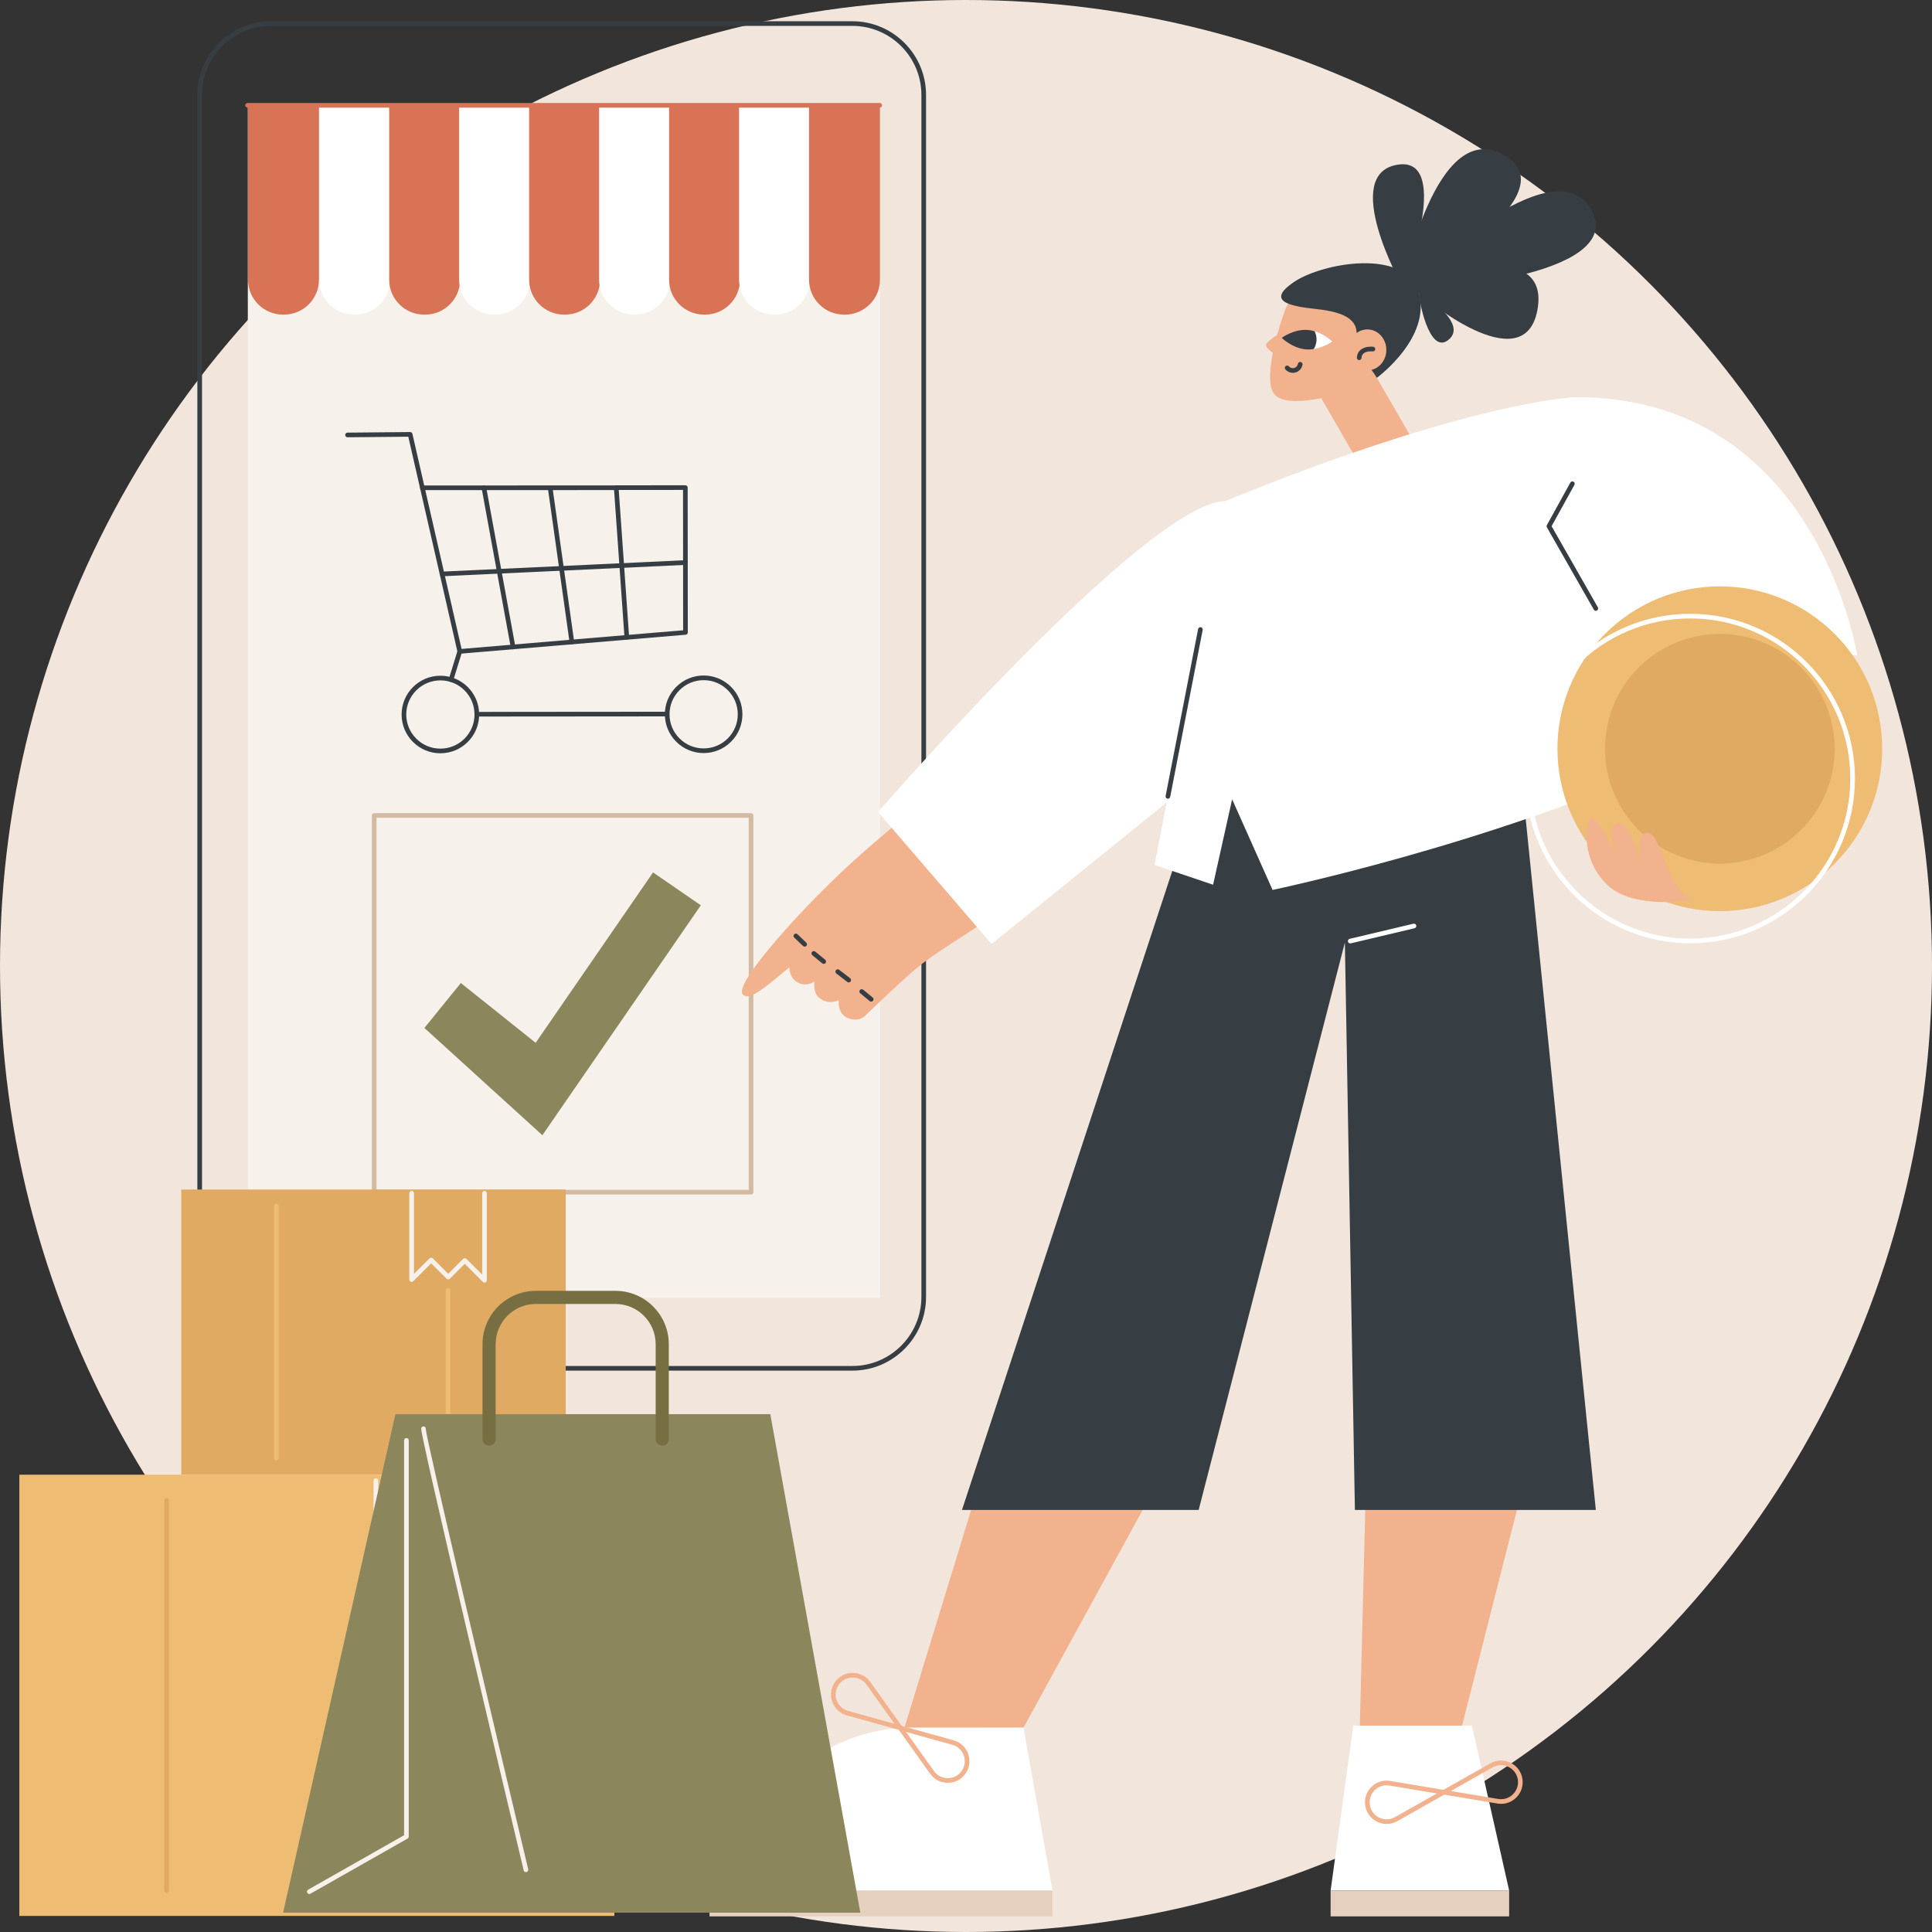<?xml version="1.0" encoding="UTF-8"?>
<svg xmlns="http://www.w3.org/2000/svg" xmlns:xlink="http://www.w3.org/1999/xlink" version="1.1" x="0px" y="0px" viewBox="0 0 1830 1830" style="enable-background:new 0 0 1830 1830;" xml:space="preserve">
<rect x="0" y="0" width="1830" height="1830" fill="#333333" stroke="none"/>
<style type="text/css">
	.st0{fill:#F2E6DC;}
	.st1{fill:#F7F1EB;}
	.st2{fill:#363E44;}
	.st3{fill:#FFFFFF;}
	.st4{fill:#D87355;}
	.st5{fill:#D3BBA3;}
	.st6{fill:#8B865C;}
	.st7{fill:#F1B28D;}
	.st8{fill:#E6D0BE;}
	.st9{fill:#EFBC73;}
	.st10{fill:#E0AA63;}
	.st11{fill:#776E42;}
</style>
<g id="Background">
</g>
<g id="Illustration">
	<g id="Order_processed_1_">
		<circle class="st0" cx="915" cy="915" r="915"></circle>
		<g>
			<g>
				<rect x="234.744" y="99.761" class="st1" width="598.763" height="1129.606"></rect>
				<path class="st2" d="M807.341,1298.275H256.769c-38.498,0-69.82-31.322-69.82-69.821      V89.937c0-38.499,31.322-69.821,69.82-69.821h550.572      c38.498,0,69.82,31.321,69.82,69.821v1138.516      C877.161,1266.953,845.839,1298.275,807.341,1298.275z M256.769,24.526      c-36.067,0-65.41,29.343-65.41,65.411v1138.516      c0,36.068,29.343,65.411,65.41,65.411h550.572c36.067,0,65.41-29.344,65.41-65.411      V89.937c0-36.068-29.343-65.411-65.41-65.411H256.769z"></path>
			</g>
			<g>
				<path class="st3" d="M336.403,298.007h-0.946c-18.291,0-33.119-14.828-33.119-33.118V99.761      h67.183v165.127C369.522,283.179,354.694,298.007,336.403,298.007z"></path>
				<path class="st4" d="M269.014,298.007h-0.946c-18.291,0-33.119-14.828-33.119-33.118V99.761      h67.183v165.127C302.132,283.179,287.305,298.007,269.014,298.007z"></path>
				<path class="st4" d="M402.687,298.007h-0.946c-18.291,0-33.118-14.828-33.118-33.118      V99.761h67.183v165.127C435.805,283.179,420.978,298.007,402.687,298.007z"></path>
				<path class="st3" d="M468.97,298.007h-0.946c-18.291,0-33.118-14.828-33.118-33.118V99.761      h67.183v165.127C502.089,283.179,487.261,298.007,468.97,298.007z"></path>
				<path class="st4" d="M535.254,298.007h-0.946c-18.291,0-33.119-14.828-33.119-33.118V99.761      h67.183v165.127C568.373,283.179,553.545,298.007,535.254,298.007z"></path>
				<path class="st3" d="M601.538,298.007h-0.946c-18.291,0-33.118-14.828-33.118-33.118V99.761      h67.183v165.127C634.656,283.179,619.829,298.007,601.538,298.007z"></path>
				<path class="st4" d="M667.821,298.007h-0.946c-18.291,0-33.119-14.828-33.119-33.118V99.761      h67.183v165.127C700.94,283.179,686.112,298.007,667.821,298.007z"></path>
				<path class="st3" d="M734.105,298.007h-0.946c-18.291,0-33.119-14.828-33.119-33.118V99.761      h67.183v165.127C767.224,283.179,752.396,298.007,734.105,298.007z"></path>
				<path class="st4" d="M800.389,298.007h-0.946c-18.291,0-33.118-14.828-33.118-33.118V99.761      h67.183v165.127C833.507,283.179,818.68,298.007,800.389,298.007z"></path>
				<path class="st4" d="M833.275,101.966H234.512c-1.219,0-2.205-0.987-2.205-2.205      s0.986-2.205,2.205-2.205h598.764c1.219,0,2.205,0.987,2.205,2.205      S834.494,101.966,833.275,101.966z"></path>
			</g>
			<g>
				<path class="st5" d="M711.397,1131.446H354.405c-1.219,0-2.205-0.987-2.205-2.205V772.414      c0-1.218,0.986-2.205,2.205-2.205h356.991c1.219,0,2.205,0.987,2.205,2.205      v356.828C713.601,1130.459,712.615,1131.446,711.397,1131.446z M356.61,1127.037h352.582      V774.619h-352.582V1127.037z"></path>
				<polygon class="st6" points="513.753,1075.298 401.984,973.682 436.514,931.123       507.38,987.752 618.578,826.357 663.818,857.497     "></polygon>
			</g>
			<g>
				<g>
					<g>
						<g>
							<path class="st2" d="M435.486,619.216c-1.018,0-1.916-0.704-2.147-1.713l-46.6-203.854         l-57.519,0.548c-0.009,0-0.015,0-0.022,0c-1.208,0-2.194-0.973-2.205-2.184         c-0.011-1.218,0.967-2.214,2.183-2.226l59.296-0.565c0.009,0,0.015,0,0.021,0         c1.027,0,1.921,0.71,2.149,1.713l46.568,203.718l209.863-17.655l-0.108-132.945         l-63.246,0.052c-1.216,0-2.207-0.986-2.207-2.203         c0-1.218,0.986-2.205,2.203-2.207l65.451-0.053         c1.216,0,2.207,0.986,2.207,2.203l0.112,137.178         c0,1.146-0.876,2.102-2.02,2.199l-213.792,17.985         C435.611,619.214,435.549,619.216,435.486,619.216z"></path>
							<path class="st2" d="M593.719,605.905c-1.148,0-2.114-0.888-2.196-2.05l-9.859-139.655         l-181.596,0.055c-1.216,0.001-2.205-0.987-2.205-2.204         c0-1.218,0.986-2.205,2.205-2.205l183.65-0.055         c1.156-0.001,2.119,0.895,2.198,2.05l10.003,141.705         c0.086,1.214-0.829,2.269-2.043,2.354         C593.824,605.904,593.77,605.905,593.719,605.905z"></path>
							<path class="st2" d="M417.135,713.506c-9.799,0-19.012-3.812-25.948-10.736         c-6.944-6.931-10.77-16.151-10.779-25.962         c-0.015-20.252,16.448-36.741,36.698-36.758c0.011,0,0.022,0,0.032,0         c9.797,0,19.012,3.812,25.948,10.736c6.942,6.932,10.768,16.151,10.776,25.962         c0.009,9.81-3.805,19.036-10.736,25.979         c-6.931,6.943-16.151,10.771-25.961,10.779         C417.156,713.506,417.146,713.506,417.135,713.506z M417.137,644.459         c-0.009,0-0.017,0-0.026,0c-17.822,0.015-32.308,14.525-32.293,32.345         c0.006,8.633,3.374,16.745,9.485,22.845         c6.102,6.092,14.211,9.446,22.834,9.447c0.009,0,0.017,0,0.026,0         c8.632-0.007,16.745-3.376,22.845-9.485         c6.1-6.109,9.454-14.228,9.446-22.86         c-0.007-8.633-3.374-16.746-9.485-22.845         C433.867,647.814,425.76,644.459,417.137,644.459z"></path>
							<path class="st2" d="M666.493,713.303c-9.799,0-19.012-3.812-25.948-10.736         c-6.944-6.932-10.77-16.151-10.779-25.962         c-0.009-9.81,3.805-19.036,10.736-25.979         c6.931-6.943,16.151-10.771,25.96-10.779c0.011,0,0.021,0,0.032,0         c9.799,0,19.012,3.812,25.948,10.736c6.944,6.932,10.77,16.151,10.779,25.962         c0.009,9.81-3.805,19.036-10.736,25.979         c-6.931,6.943-16.151,10.771-25.96,10.779         C666.514,713.303,666.503,713.303,666.493,713.303z M666.493,644.256         c-0.009,0-0.017,0-0.026,0c-8.632,0.007-16.745,3.376-22.845,9.485         s-9.454,14.228-9.446,22.86c0.006,8.633,3.374,16.746,9.485,22.845         c6.102,6.092,14.211,9.446,22.834,9.447c0.009,0,0.017,0,0.026,0         c8.632-0.007,16.745-3.376,22.845-9.485s9.455-14.228,9.446-22.86         c-0.006-8.633-3.374-16.746-9.485-22.845         C683.225,647.611,675.116,644.256,666.493,644.256z"></path>
							<path class="st2" d="M451.661,678.714c-1.217,0-2.207-0.986-2.207-2.203         c0-1.218,0.986-2.205,2.203-2.206l180.041-0.146         c1.217,0,2.207,0.986,2.207,2.203c0,1.218-0.986,2.205-2.203,2.206         L451.661,678.714z"></path>
							<path class="st2" d="M427.242,645.966c-0.215,0-0.433-0.032-0.65-0.099         c-1.163-0.359-1.815-1.593-1.458-2.757l8.247-26.749         c0.36-1.163,1.587-1.817,2.758-1.457c1.163,0.359,1.815,1.593,1.458,2.757         l-8.247,26.749C429.057,645.357,428.185,645.966,427.242,645.966z"></path>
						</g>
						<path class="st2" d="M541.677,610.284c-1.083,0-2.026-0.797-2.181-1.898l-20.442-145.263        c-0.17-1.206,0.67-2.321,1.875-2.491c1.219-0.171,2.321,0.672,2.491,1.876        l20.442,145.263c0.17,1.206-0.67,2.321-1.875,2.491        C541.882,610.276,541.778,610.284,541.677,610.284z"></path>
						<path class="st2" d="M485.947,614.972c-1.044,0-1.972-0.745-2.166-1.809l-27.584-150.771        c-0.22-1.198,0.573-2.346,1.772-2.565c1.204-0.22,2.347,0.575,2.564,1.772        l27.584,150.771c0.22,1.198-0.573,2.346-1.772,2.565        C486.212,614.96,486.079,614.972,485.947,614.972z"></path>
						<path class="st2" d="M418.718,545.852c-1.169,0-2.145-0.92-2.201-2.101        c-0.056-1.217,0.883-2.249,2.099-2.306l230.507-10.8        c1.217-0.058,2.248,0.883,2.306,2.099c0.056,1.217-0.883,2.249-2.099,2.305        l-230.507,10.8C418.789,545.852,418.752,545.852,418.718,545.852z"></path>
					</g>
				</g>
			</g>
		</g>
		<g>
			<g>
				
					<rect x="1262.866" y="332.692" transform="matrix(-0.866 0.5 -0.5 -0.866 2602.859 81.636)" class="st7" width="55.252" height="113.688"></rect>
				<g>
					<path class="st7" d="M1206.93,373.217c12.241,15.657,65.032-1.206,65.032-1.206       l40.748-45.015c7.987-26.794-7.258-54.99-34.052-62.977       c-26.794-7.988-54.99,7.258-62.977,34.052       C1215.681,298.071,1194.463,357.27,1206.93,373.217z"></path>
					<path class="st7" d="M1217.453,312.489c0,0-17.858,10.2-18.256,14.18       c-0.475,4.75,13.866,12.01,13.866,12.01S1217.081,312.416,1217.453,312.489z"></path>
					<g>
						<path class="st3" d="M1261.854,323.465c0,0-6.82-6.79-16.611-9.708        c-2.083-0.621-3.123,17.22-0.864,16.866        C1254.311,329.065,1261.854,323.465,1261.854,323.465z"></path>
						<path class="st2" d="M1237.293,330.945c-13.196-0.956-23.227-10.942-23.227-10.942        s11.365-8.436,24.561-7.48c2.311,0.168,4.517,0.623,6.596,1.242        c2.752,5.552,2.257,11.911-0.835,16.854        C1242.127,330.975,1239.742,331.123,1237.293,330.945z"></path>
					</g>
					<path class="st2" d="M1224.603,353.159c-2.676,0-5.286-1.159-7.09-3.258       c-0.792-0.923-0.687-2.315,0.237-3.109c0.922-0.791,2.315-0.69,3.109,0.235       c1.262,1.469,3.273,2.067,5.103,1.527c1.772-0.521,3.122-2.044,3.441-3.88       c0.209-1.2,1.356-2.004,2.549-1.797c1.199,0.208,2.002,1.349,1.796,2.548       c-0.603,3.479-3.169,6.368-6.541,7.359       C1226.349,353.037,1225.473,353.159,1224.603,353.159z"></path>
				</g>
				<path class="st2" d="M1304.117,357.883c0,0,51.874-37.823,39.721-80.619      c-12.153-42.796-91.612-28.217-118.182-10.167      c-26.571,18.05-4.973,22.854,21.37,25.659      c26.343,2.805,45.982,10.505,34.774,36.16      C1281.8,328.917,1298.089,347.442,1304.117,357.883z"></path>
				<ellipse class="st7" cx="1295.156" cy="331.43" rx="17.987" ry="19.41"></ellipse>
				<path class="st2" d="M1287.429,341.083c-0.047,0-0.095-0.001-0.142-0.004      c-1.214-0.077-2.138-1.125-2.061-2.34c0.196-3.097,1.395-5.583,3.566-7.387      c4.507-3.75,11.616-2.948,11.915-2.912c1.21,0.145,2.071,1.243,1.927,2.452      c-0.144,1.207-1.227,2.073-2.448,1.927c-0.114-0.012-5.568-0.59-8.585,1.932      c-1.21,1.012-1.856,2.408-1.974,4.268      C1289.554,340.185,1288.583,341.083,1287.429,341.083z"></path>
				<path class="st2" d="M1327.979,272.825c0,0,31.824-166.098,98.471-124.964      C1483.67,183.177,1350.306,264.494,1327.979,272.825z"></path>
				<path class="st2" d="M1330.166,271.701c0,0,144.629-141.425,178.336-70.73      C1537.441,261.666,1353.444,276.804,1330.166,271.701z"></path>
				<path class="st2" d="M1327.767,270.536c0,0-59.199-106.575-3.32-114.642      C1372.422,148.968,1336.263,255.605,1327.767,270.536z"></path>
				<path class="st2" d="M1333.309,267.17c0,0,137.807-49.783,122.809,27.086      C1443.241,360.253,1348.976,285.126,1333.309,267.17z"></path>
				<path class="st2" d="M1343.838,276.167c0,0,48.763,29.769,27.847,45.971      C1353.727,336.048,1343.825,284.218,1343.838,276.167z"></path>
			</g>
			<g>
				<polygon class="st3" points="1394.177,1634.509 1281.869,1634.509 1260.365,1790.71       1429.48,1790.71     "></polygon>
				<polygon class="st7" points="932.306,1389.688 1104.52,1389.688 969.453,1636.466       856.7,1636.466     "></polygon>
				<polygon class="st7" points="1294.197,1389.688 1447.15,1389.688 1384.857,1634.509       1288.041,1634.509     "></polygon>
				<path class="st3" d="M996.889,1790.793H672.054c0,0,56.982-149.205,184.646-154.259      l112.753-0.068L996.889,1790.793z"></path>
				<polygon class="st2" points="1434.259,668.311 1511.581,1430.229 1283.371,1430.229       1273.875,892.741 1135.376,1430.229 911.191,1430.229 1165.679,656.983     "></polygon>
				<g>
					<path class="st7" d="M1313.444,1727.697c-2.976,0-5.958-0.663-8.778-1.995       c-6.102-2.881-10.271-8.346-11.442-14.992       c-1.169-6.645,0.887-13.204,5.637-17.995       c4.75-4.79,11.287-6.902,17.951-5.787l51.04,8.544       c0.922,0.154,1.645,0.872,1.809,1.792c0.161,0.92-0.276,1.843-1.087,2.302       l-45.061,25.449C1320.351,1726.8,1316.904,1727.697,1313.444,1727.697z        M1313.349,1691.048c-4.248,0-8.281,1.67-11.358,4.771       c-3.729,3.762-5.342,8.91-4.425,14.126c0.919,5.217,4.192,9.507,8.983,11.769       c4.791,2.262,10.18,2.064,14.792-0.539l39.635-22.384l-44.893-7.515       C1315.166,1691.124,1314.253,1691.048,1313.349,1691.048z"></path>
					<path class="st7" d="M1421.863,1708.617c-1.152,0-2.315-0.096-3.482-0.292l-51.04-8.543       c-0.922-0.154-1.645-0.873-1.809-1.792c-0.161-0.921,0.276-1.843,1.087-2.302       l45.059-25.45c5.88-3.32,12.747-3.569,18.849-0.686       c6.102,2.882,10.271,8.346,11.44,14.991       c1.169,6.645-0.887,13.204-5.637,17.995       C1432.411,1706.49,1427.276,1708.617,1421.863,1708.617z M1374.216,1696.462       l44.893,7.514c5.213,0.872,10.359-0.781,14.088-4.542       c3.731-3.761,5.344-8.91,4.425-14.127c-0.915-5.217-4.188-9.506-8.979-11.768       c-4.789-2.264-10.182-2.067-14.794,0.538L1374.216,1696.462z"></path>
				</g>
				
					<rect x="1260.365" y="1790.71" transform="matrix(-1 -1.224647e-16 1.224647e-16 -1 2689.845 3605.912)" class="st8" width="169.116" height="24.491"></rect>
				
					<rect x="672.054" y="1790.71" transform="matrix(-1 -1.224647e-16 1.224647e-16 -1 1668.944 3605.912)" class="st8" width="324.835" height="24.491"></rect>
				<path class="st3" d="M1278.933,893.61c-0.999,0-1.903-0.683-2.142-1.697      c-0.282-1.185,0.452-2.373,1.636-2.654l60.406-14.316      c1.18-0.28,2.373,0.453,2.653,1.637c0.282,1.185-0.452,2.373-1.636,2.654      l-60.406,14.316C1279.273,893.591,1279.101,893.61,1278.933,893.61z"></path>
				<g>
					<path class="st7" d="M852.606,1638.764c-0.196,0-0.394-0.026-0.59-0.081L802.158,1624.816       c-6.503-1.808-11.536-6.489-13.812-12.84       c-2.276-6.352-1.361-13.164,2.511-18.69       c3.873-5.526,9.965-8.711,16.713-8.739c0.028-0,0.06-0,0.088-0       c6.714,0,12.794,3.131,16.695,8.6l30.049,42.133       c0.543,0.761,0.547,1.78,0.011,2.546       C853.993,1638.423,853.312,1638.764,852.606,1638.764z M807.657,1588.955       c-0.024,0-0.047,0-0.071,0.001c-5.297,0.022-10.077,2.522-13.117,6.86       c-3.04,4.338-3.759,9.685-1.972,14.672c1.787,4.987,5.738,8.66,10.841,10.08       l43.853,12.197l-26.43-37.058C817.699,1591.414,812.926,1588.955,807.657,1588.955z"></path>
					<path class="st7" d="M897.736,1688.698c-6.714,0-12.794-3.131-16.695-8.6L850.991,1637.965       c-0.543-0.761-0.547-1.78-0.011-2.546c0.536-0.765,1.496-1.109,2.396-0.858       l49.858,13.867c6.502,1.808,11.537,6.488,13.812,12.841       c2.276,6.352,1.361,13.164-2.51,18.69       c-3.874,5.526-9.965,8.711-16.713,8.739       C897.796,1688.698,897.764,1688.698,897.736,1688.698z M858.202,1640.479       l26.43,37.058c3.075,4.312,7.911,6.739,13.175,6.751       c5.297-0.022,10.079-2.523,13.117-6.86       c3.04-4.338,3.759-9.685,1.972-14.672       c-1.787-4.987-5.738-8.661-10.841-10.08L858.202,1640.479z"></path>
				</g>
			</g>
			<g>
				<g>
					<path class="st7" d="M942.837,703.677c0,0-91.221,72.331-136.87,114.083       c-47.942,43.849-112.339,115.57-102.19,124.449       c5.781,5.058,16.586-2.908,44.05-26.119       c-0.215,2.562,0.587,10.083,6.718,13.895c9.073,5.641,16.11-0.039,16.94-0.298       c-0.143,0.863-1.43,10.201,4.004,15.005       c6.121,5.411,13.208,5.361,19.008,2.627       c-0.289,2.152-0.549,10.199,4.81,14.663       c5.512,4.591,14.6,5.383,20.048,0.249       c9.995-9.417,39.161-37.971,55.049-50.138       c31.265-23.942,153.705-94.061,189.746-140.608       C1015.808,755.387,942.837,703.677,942.837,703.677z"></path>
					<g>
						<path class="st2" d="M825.188,948.741c-0.493,0-0.988-0.165-1.4-0.502l-8.961-7.378        c-0.941-0.774-1.074-2.164-0.299-3.104c0.771-0.938,2.162-1.075,3.103-0.3        l8.961,7.377c0.939,0.773,1.074,2.163,0.301,3.103        C826.456,948.467,825.825,948.741,825.188,948.741z"></path>
						<path class="st2" d="M803.9,930.551c-0.469,0-0.943-0.15-1.346-0.459l-10.389-8.017        c-0.962-0.744-1.141-2.128-0.398-3.092c0.743-0.963,2.123-1.144,3.094-0.399        L805.25,926.601c0.962,0.744,1.141,2.129,0.398,3.093        C805.213,930.256,804.561,930.551,803.9,930.551z"></path>
						<path class="st2" d="M780.233,912.979c-0.493,0-0.99-0.165-1.402-0.504        c-1.649-1.36-3.148-2.578-4.646-3.794c-1.535-1.248-3.07-2.495-4.763-3.89        c-0.939-0.775-1.072-2.164-0.297-3.104c0.775-0.939,2.164-1.073,3.105-0.297        c1.682,1.388,3.208,2.627,4.735,3.868c1.507,1.223,3.014,2.448,4.674,3.815        c0.939,0.775,1.072,2.164,0.297,3.104        C781.501,912.706,780.87,912.979,780.233,912.979z"></path>
						<path class="st2" d="M762.176,896.664c-0.547,0-1.096-0.202-1.522-0.61l-8.333-7.961        c-0.881-0.841-0.913-2.237-0.071-3.118c0.84-0.879,2.237-0.913,3.116-0.071        l8.333,7.961c0.881,0.841,0.913,2.237,0.071,3.118        C763.337,896.436,762.758,896.664,762.176,896.664z"></path>
					</g>
				</g>
				<g>
					<path class="st3" d="M1160.695,474.609c-74.854,1.505-328.981,294.55-328.981,294.55       l107.519,124.986l314.174-253.906C1253.407,640.239,1208.138,473.655,1160.695,474.609       z"></path>
				</g>
				<path class="st3" d="M1491.697,376.231c0,0-99.37,3.646-331.002,98.378l-67.086,344.686      l55.435,18.73l18.043-80.922l38.306,85.839c0,0,204.487-42.809,371.995-119      c0,0-61.891-160.695-121.346-241.463L1491.697,376.231z"></path>
				<g>
					<path class="st3" d="M1759.056,620.636c0,0-38.075-245.362-267.359-244.405l-95.111,25.482       l67.766,200.9L1759.056,620.636z"></path>
					<g>
						
							<ellipse transform="matrix(0.707 -0.707 0.707 0.707 -24.223 1359.77)" class="st9" cx="1629.276" cy="709.125" rx="153.839" ry="153.839"></ellipse>
						
							<ellipse transform="matrix(0.707 -0.707 0.707 0.707 -24.223 1359.77)" class="st10" cx="1629.276" cy="709.125" rx="108.78" ry="108.78"></ellipse>
						<path class="st3" d="M1600.979,893.465c-86.042,0-156.043-70.001-156.043-156.043        c0-86.043,70.001-156.044,156.043-156.044c86.042,0,156.042,70.001,156.042,156.044        C1757.021,823.464,1687.021,893.465,1600.979,893.465z M1600.979,585.788        c-83.611,0-151.633,68.023-151.633,151.634c0,83.611,68.022,151.634,151.633,151.634        c83.611,0,151.633-68.023,151.633-151.634        C1752.612,653.81,1684.59,585.788,1600.979,585.788z"></path>
					</g>
					<path class="st7" d="M1602.361,852.58c0,0-54.088,9.405-79.242-13.766       c-25.154-23.171-22.13-58.346-16.353-63.148       c5.777-4.802,26.196,37.719,26.196,37.719s-14.258-31.013-0.991-33.623       c13.267-2.609,23.642,44.604,23.642,44.604s-8.927-35.623,4.833-35.461       C1574.208,789.068,1578.448,842.745,1602.361,852.58z"></path>
					<path class="st2" d="M1106.253,756.545c-0.14,0-0.282-0.013-0.424-0.041       c-1.195-0.233-1.974-1.39-1.742-2.586l30.764-158.066       c0.233-1.196,1.384-1.974,2.586-1.743c1.195,0.233,1.974,1.39,1.742,2.586       l-30.764,158.066C1108.21,755.814,1107.286,756.545,1106.253,756.545z"></path>
					<path class="st2" d="M1511.582,578.547c-0.766,0-1.511-0.4-1.918-1.113l-44.426-77.91       c-0.379-0.668-0.386-1.485-0.015-2.158l22.214-40.249       c0.59-1.065,1.929-1.454,2.997-0.865c1.066,0.588,1.453,1.93,0.866,2.996       l-21.618,39.166l43.814,76.836c0.603,1.058,0.235,2.404-0.825,3.007       C1512.327,578.453,1511.953,578.547,1511.582,578.547z"></path>
				</g>
			</g>
		</g>
		<g>
			<g>
				<g>
					<rect x="18.323" y="1396.844" class="st9" width="563.612" height="417.934"></rect>
					<path class="st10" d="M157.78,1792.716c-1.219,0-2.205-0.987-2.205-2.205v-369.399       c0-1.218,0.986-2.205,2.205-2.205s2.205,0.987,2.205,2.205v369.399       C159.985,1791.729,158.999,1792.716,157.78,1792.716z"></path>
					<path class="st10" d="M409.442,1792.716c-1.219,0-2.205-0.987-2.205-2.205v-245.754       c0-1.218,0.986-2.205,2.205-2.205c1.219,0,2.205,0.987,2.205,2.205v245.754       C411.647,1791.729,410.66,1792.716,409.442,1792.716z"></path>
					<g>
						<path class="st1" d="M462.855,1532.116c-0.575,0-1.139-0.224-1.561-0.647l-27.362-27.404        l-22.699,22.733c-0.827,0.829-2.295,0.829-3.122,0l-23.463-23.497l-27.056,27.099        c-0.631,0.631-1.578,0.82-2.405,0.479        c-0.822-0.341-1.361-1.145-1.361-2.037v-126.458        c0-1.218,0.986-2.205,2.205-2.205c1.219,0,2.205,0.987,2.205,2.205v121.13        l24.852-24.891c0.827-0.829,2.295-0.829,3.122,0l23.463,23.497l22.698-22.733        c0.827-0.829,2.295-0.829,3.122,0l25.157,25.196v-122.2        c0-1.218,0.986-2.205,2.205-2.205c1.219,0,2.205,0.987,2.205,2.205v127.528        c0,0.892-0.538,1.696-1.361,2.037        C463.426,1532.061,463.139,1532.116,462.855,1532.116z"></path>
					</g>
				</g>
				<g>
					<rect x="171.709" y="1126.704" class="st10" width="364.142" height="270.022"></rect>
					<path class="st9" d="M261.809,1383.252c-1.219,0-2.205-0.987-2.205-2.205v-238.664       c0-1.218,0.986-2.205,2.205-2.205c1.219,0,2.205,0.987,2.205,2.205v238.664       C264.014,1382.265,263.028,1383.252,261.809,1383.252z"></path>
					<path class="st9" d="M424.406,1383.252c-1.219,0-2.205-0.987-2.205-2.205v-158.779       c0-1.218,0.986-2.205,2.205-2.205c1.219,0,2.205,0.987,2.205,2.205v158.779       C426.611,1382.265,425.625,1383.252,424.406,1383.252z"></path>
					<g>
						<path class="st1" d="M458.915,1214.882c-0.575,0-1.139-0.224-1.561-0.647l-17.126-17.152        l-14.112,14.134c-0.827,0.829-2.291,0.829-3.122,0l-14.607-14.628l-16.928,16.955        c-0.631,0.631-1.583,0.82-2.403,0.479c-0.825-0.341-1.363-1.145-1.363-2.037        v-81.703c0-1.218,0.986-2.205,2.205-2.205c1.219,0,2.205,0.987,2.205,2.205        v76.375l14.723-14.747c0.827-0.829,2.291-0.829,3.122,0l14.607,14.628        l14.112-14.134c0.827-0.829,2.295-0.829,3.122,0l14.921,14.944v-77.066        c0-1.218,0.986-2.205,2.205-2.205c1.219,0,2.205,0.987,2.205,2.205v82.394        c0,0.892-0.538,1.696-1.361,2.037        C459.485,1214.827,459.199,1214.882,458.915,1214.882z"></path>
					</g>
				</g>
			</g>
			<g>
				<g>
					<g>
						<polygon class="st6" points="268.158,1811.677 814.9,1811.677 729.622,1339.491         374.54,1339.491       "></polygon>
					</g>
					<path class="st1" d="M498.175,1773.291c-0.997,0-1.901-0.681-2.142-1.694       c-16.411-68.827-98.214-412.479-97.075-418.672       c0.222-1.196,1.374-1.991,2.566-1.769c1.128,0.207,1.895,1.237,1.798,2.356       c0.403,9.784,63.585,276.921,96.999,417.063       c0.282,1.184-0.448,2.374-1.632,2.656       C498.517,1773.271,498.345,1773.291,498.175,1773.291z"></path>
					<path class="st1" d="M293.013,1794.001c-0.769,0-1.514-0.402-1.921-1.117       c-0.601-1.059-0.228-2.405,0.831-3.006l90.835-51.555v-373.98       c0-1.218,0.986-2.205,2.205-2.205c1.219,0,2.205,0.987,2.205,2.205v375.264       c0,0.793-0.426,1.526-1.117,1.917l-91.952,52.189       C293.756,1793.908,293.381,1794.001,293.013,1794.001z"></path>
				</g>
				<path class="st11" d="M463.246,1369.313c3.432,0,6.213-2.781,6.213-6.213v-89.88      c0-21.013,17.094-38.107,38.107-38.107h75.383c21.012,0,38.107,17.094,38.107,38.107      v89.88c0,3.432,2.781,6.213,6.213,6.213c3.432,0,6.213-2.781,6.213-6.213      v-89.88c0-27.864-22.669-50.532-50.532-50.532h-75.383      c-27.864,0-50.533,22.669-50.533,50.532v89.88      C457.033,1366.532,459.814,1369.313,463.246,1369.313z"></path>
			</g>
		</g>
	</g>
	<g>
	</g>
	<g>
	</g>
	<g>
	</g>
	<g>
	</g>
	<g>
	</g>
	<g>
	</g>
	<g>
	</g>
	<g>
	</g>
	<g>
	</g>
	<g>
	</g>
	<g>
	</g>
	<g>
	</g>
	<g>
	</g>
	<g>
	</g>
	<g>
	</g>
</g>
</svg>
